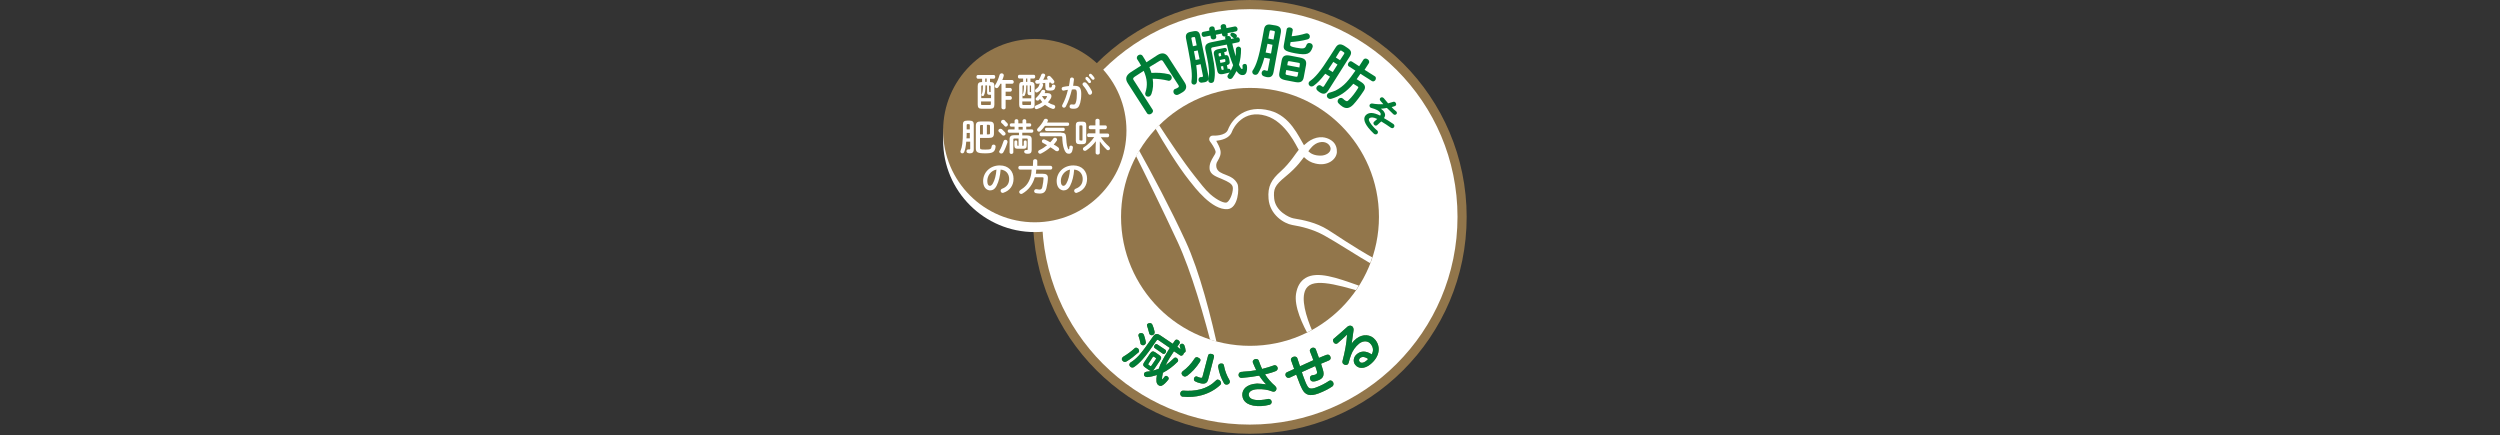 <?xml version="1.0" encoding="utf-8"?>
<!-- Generator: Adobe Illustrator 27.1.1, SVG Export Plug-In . SVG Version: 6.00 Build 0)  -->
<svg version="1.1" id="レイヤー_1" xmlns="http://www.w3.org/2000/svg" xmlns:xlink="http://www.w3.org/1999/xlink" x="0px"
	 y="0px" viewBox="0 0 1200 209" style="enable-background:new 0 0 1200 209;" xml:space="preserve">
<rect x="0" y="0" width="1200" height="209" fill="#333333" stroke="none"/>
<style type="text/css">
	.st0{fill:#FFFFFF;}
	.st1{fill:none;stroke:#92764B;stroke-width:4.392;stroke-miterlimit:10;}
	.st2{fill:#92764B;}
	.st3{clip-path:url(#SVGID_00000058558824841911225680000003474972771419476122_);fill:#FFFFFF;}
	.st4{clip-path:url(#SVGID_00000045581287012853087510000012147680422589455523_);fill:#FFFFFF;}
	.st5{clip-path:url(#SVGID_00000167360272392974696100000012165546832858417556_);fill:#FFFFFF;}
	.st6{fill:#007C36;}
</style>
<g>
	<path class="st0" d="M701.8,104.1c0,56.3-45.6,101.9-101.9,101.9S498,160.4,498,104.1S543.6,2.2,599.9,2.2S701.8,47.8,701.8,104.1"
		/>
	<path class="st1" d="M701.8,104.1c0,56.3-45.6,101.9-101.9,101.9S498,160.4,498,104.1S543.6,2.2,599.9,2.2S701.8,47.8,701.8,104.1z
		"/>
	<path class="st2" d="M661.9,104.1c0,34.2-27.7,61.9-61.9,61.9s-61.9-27.7-61.9-61.9s27.7-61.9,61.9-61.9
		C634.1,42.1,661.9,69.9,661.9,104.1"/>
</g>
<g>
	<g>
		<g>
			<defs>
				<path id="SVGID_1_" d="M538,104.1c0,34.2,27.7,61.9,61.9,61.9s61.9-27.7,61.9-61.9s-27.7-61.9-61.9-61.9
					C565.7,42.1,538,69.9,538,104.1"/>
			</defs>
			<clipPath id="SVGID_00000065060785943614628750000013595516283477093284_">
				<use xlink:href="#SVGID_1_"  style="overflow:visible;"/>
			</clipPath>
			<path style="clip-path:url(#SVGID_00000065060785943614628750000013595516283477093284_);fill:#FFFFFF;" d="M688.5,140.4
				c-0.9-0.4-21.4-8.7-30.2-13.7c-5.3-3-17.7-11-22.7-13.7c-5.4-3-11.1-4.3-15.3-5c-4-0.7-10.8-4.9-11.4-12.6
				c-0.5-6,1.4-9.2,5.9-13.2c4.6-4.1,7.7-9.4,8.6-10.3c-0.9-1.2-6-13.4-15.7-16.3c-10.9-3.3-15.7,5.7-16.4,7.7
				c-1.2,3.2-5.1,4-7.5,4.3c0.6,1.1,1.8,3.3,2,4.6c0.4,1.9-0.4,3.5-1.3,5c-0.8,1.2-0.8,2.1-0.6,3.2c1.1,4.1,7.6,2.7,10.1,7.9
				c0.9,2,0.4,11.7-4.8,12.1c-7.5,0.5-15.7-10.4-18.3-13.7c-11.2-14.1-25.4-41.6-25.6-41.9l0.8-1c0.2,0.3,16.3,26.8,27.4,40.8
				c2.6,3.2,4.8,6.3,7.4,8.6c3.5,3.1,7.1,4.6,8.1,3.9c1.9-1.3,3.1-5.8,2.7-7.4c-0.4-1.6-2.3-2.5-4.8-3.6c-3-1.3-6.1-2.2-6.3-5.1
				c-0.2-2.3,0.9-4.2,1.8-5.7c0.6-0.9,1.2-1.9,1.1-2.5c-0.4-1.8-2.1-4.1-2.7-4.9c-0.4-0.5-0.5-1.3-0.2-1.9s1-1,1.7-0.9
				c0.1,0,5.9,0.3,7.1-2.8c2.1-5.5,8.6-12.3,20.2-9.2c9.7,2.6,13.7,12.4,16.3,16.6c1.2-1,2.4-2.2,4.6-3.1c4.2-1.7,7.3-0.1,8.7,0.9
				c2.1,1.5,2.6,3.8,2.5,5.6c-0.3,3.6-4.6,6.8-10.3,5.4c-2.2-0.5-3.9-1.5-5.5-3.1c-0.7,0.8-3,4.6-8.8,9.3c-5.4,4.4-5.9,6.1-5.5,10.6
				c0.6,6.1,7.2,9.1,9.2,9.5c4.7,0.8,10.8,1.9,16.6,5.5c2.4,1.4,12.2,8.3,22.8,14.1c8.7,4.8,28.9,14.3,29.1,14.3L688.5,140.4z
				 M628,72.6c1.2,1.2,3,2.1,5.9,2.1c2.3,0,4.8-1.3,4.8-3.3c-0.1-1.9-2.2-3.8-5.3-3.1C630.5,68.9,628.6,71.8,628,72.6"/>
		</g>
	</g>
	<g>
		<g>
			<defs>
				<path id="SVGID_00000103238034679665967000000000823574960698760342_" d="M538,104.1c0,34.2,27.7,61.9,61.9,61.9
					s61.9-27.7,61.9-61.9s-27.7-61.9-61.9-61.9C565.7,42.1,538,69.9,538,104.1"/>
			</defs>
			<clipPath id="SVGID_00000021805878044087484450000007841129982435280009_">
				<use xlink:href="#SVGID_00000103238034679665967000000000823574960698760342_"  style="overflow:visible;"/>
			</clipPath>
			<path style="clip-path:url(#SVGID_00000021805878044087484450000007841129982435280009_);fill:#FFFFFF;" d="M638,175.9
				c-0.7-0.9-17.8-22.8-15.9-34.9c0.6-3.6,2.1-6.1,4.6-7.6c5.7-3.4,15.1,0,25,3.5c3.1,1.1,6.3,2.3,9.3,3.2
				c15.4,4.6,23.1,8.3,23.3,8.4l-0.8,1.5c-0.1,0-8.6-3.7-23.7-8.1c-14.4-4.2-27.7-8.7-32.1-4.3c-6.8,6.7,6.3,31.1,11,37.1L638,175.9
				z"/>
		</g>
	</g>
	<g>
		<g>
			<defs>
				<path id="SVGID_00000069389787567156397830000010225704748534963604_" d="M538,104.1c0,34.2,27.7,61.9,61.9,61.9
					s61.9-27.7,61.9-61.9s-27.7-61.9-61.9-61.9C565.7,42.1,538,69.9,538,104.1"/>
			</defs>
			<clipPath id="SVGID_00000138575715412600972670000011306778229229538725_">
				<use xlink:href="#SVGID_00000069389787567156397830000010225704748534963604_"  style="overflow:visible;"/>
			</clipPath>
			<path style="clip-path:url(#SVGID_00000138575715412600972670000011306778229229538725_);fill:#FFFFFF;" d="M590.4,203.9
				c-0.1-0.6-12-59.6-25.2-87.9c-14.8-31.8-31.1-63.2-31.3-63.5l1-0.9c0.2,0.3,19.4,32.2,34.2,64.2c13.3,28.7,22.4,87.4,22.5,88
				h-1.2V203.9z"/>
		</g>
	</g>
</g>
<g>
	<path class="st2" d="M546.6,169c0,0.1-0.1,0.1-0.2,0.2c-1.7,1.5-3.9,3.3-5.7,4.3c-0.5,0.3-1,0.3-1.5,0c-0.2-0.1-0.3-0.3-0.5-0.5
		c-0.3-0.4-0.3-0.9,0-1.3c0.1-0.2,0.3-0.3,0.5-0.5c1.7-1,3.8-2.5,5.4-4c0.4-0.4,0.9-0.4,1.4-0.1c0.1,0.1,0.2,0.2,0.4,0.3
		C546.8,168.1,546.9,168.6,546.6,169 M566.7,167.7c-0.1-0.5-0.3-1-0.4-1.5c-0.1-0.2,0-0.5,0.1-0.7c0.2-0.3,0.5-0.4,0.8-0.5
		s0.6,0.1,0.8,0.2c0.2,0.1,0.4,0.4,0.5,0.6c0.3,0.7,0.5,1.6,0.6,2.5c0,0.2,0,0.4-0.1,0.6c-0.2,0.2-0.4,0.4-0.7,0.5
		c-0.1,0.2-0.1,0.4-0.3,0.7c-0.4,0.6-1,0.8-1.5,0.5l-3-2c-1.5,2.2-2.9,4.4-4,6.7c1.3-0.9,2.7-2.1,3.9-3.3c0.4-0.4,0.9-0.5,1.4-0.2
		c0.1,0.1,0.2,0.2,0.3,0.3c0.5,0.5,0.5,1,0.2,1.5c0,0.1-0.1,0.1-0.2,0.2c-2,2-4.2,3.7-6.9,5.1c-0.3,1.3-0.5,2.5-0.4,3.3
		c0.4-0.3,0.9-1,1.2-1.4c0.4-0.5,0.9-0.5,1.4-0.1c0,0,0,0,0.1,0.1c0.5,0.4,0.6,0.9,0.3,1.4l0,0c-1.1,1.4-2.1,2.4-3.1,2.9
		c-0.5,0.2-1.1,0.2-1.6-0.2c-0.5-0.3-0.9-0.9-1-1.8c-0.1-0.8,0-1.9,0.2-3.1c-1.5,0.5-3.1,0.9-4.6,1c-0.4,0-0.8-0.1-1.1-0.3
		s-0.5-0.5-0.5-0.8s0-0.6,0.2-0.9c0.2-0.3,0.6-0.5,1.1-0.6c1.8-0.1,3.8-0.6,5.8-1.4c0.2-0.6,0.5-1.2,0.7-1.9
		c1.2-2.5,2.8-5.3,4.6-8.1l-5.4-3.7c-0.5-0.3-0.6-0.3-1,0.2c-2.8,4.1-4.9,7-6.7,9c-1.5,1.7-2.9,2.9-4.1,3.7c-0.5,0.3-1.1,0.3-1.5,0
		c-0.2-0.1-0.4-0.3-0.5-0.5c-0.3-0.4-0.3-0.9,0-1.3c0.1-0.2,0.3-0.4,0.5-0.5c1.2-0.7,2.5-1.8,3.9-3.3c1.7-1.9,3.9-4.9,6.7-9
		c1-1.5,2-1.6,3.4-0.7l6.1,4.1c0.4-0.5,0.7-1,1.1-1.6c0.4-0.5,1-0.5,1.6-0.1s0.9,1.1,0.6,1.5c-0.4,0.5-0.7,1.1-1.1,1.6L566.7,167.7z
		 M550,164.2c0.1,0.3,0,0.6-0.2,0.9c-0.2,0.3-0.5,0.5-0.8,0.6c-0.4,0.1-0.8,0-1.1-0.2s-0.5-0.4-0.5-0.8c-0.2-1.1-0.5-2.4-0.9-3.4
		c-0.1-0.3-0.1-0.6,0.1-0.9c0.2-0.3,0.5-0.5,0.9-0.5c0.4-0.1,0.8,0,1.1,0.2c0.2,0.2,0.4,0.4,0.5,0.7
		C549.4,161.7,549.8,163,550,164.2 M554,177.2c-0.7,1-1.4,1.2-2.4,0.5l-2-1.4c-1-0.7-1.1-1.4-0.4-2.4l2.9-4.3c0.7-1,1.4-1.2,2.4-0.5
		l2,1.4c1,0.7,1.1,1.4,0.4,2.4L554,177.2z M554.2,159.2c0.1,0.4,0,0.8-0.2,1.1s-0.5,0.5-0.9,0.6s-0.7,0-1-0.2s-0.4-0.4-0.5-0.8
		c-0.3-1.1-0.6-2.5-1-3.5c-0.1-0.3-0.1-0.6,0.1-0.8c0.2-0.2,0.4-0.4,0.9-0.5c0.4-0.1,0.8,0,1.1,0.2c0.2,0.2,0.4,0.4,0.5,0.7
		C553.6,156.9,554,158.2,554.2,159.2 M551.3,174.5c-0.2,0.3-0.2,0.5,0.1,0.7l0.6,0.4c0.3,0.2,0.5,0.2,0.7-0.1l2.1-3.1
		c0.2-0.3,0.1-0.5-0.2-0.7l-0.6-0.4c-0.3-0.2-0.4-0.2-0.7,0.1L551.3,174.5z M554.3,167.1c-0.5-0.3-0.4-0.9-0.1-1.4
		c0.4-0.5,0.8-0.8,1.3-0.4l3.9,2.6c0.4,0.3,0.4,0.9,0.1,1.4c-0.4,0.5-0.9,0.8-1.3,0.5L554.3,167.1z"/>
	<path class="st2" d="M586.1,184.2c-0.1,0.2-0.2,0.4-0.4,0.6c-2.1,2-5.2,3.9-8.9,4.9c-2.8,0.8-6.1,1-9,0.7c-0.1,0-0.2,0-0.3,0
		c-0.6-0.2-1-0.7-1-1.5c0-0.2,0-0.3,0.1-0.4c0.2-0.6,0.6-1,1.3-1c2.8,0.2,5.5,0.1,8.2-0.6c3.1-0.8,5.6-2.3,7.6-4.3
		c0.4-0.4,0.8-0.5,1.2-0.3c0.2,0.1,0.5,0.2,0.7,0.4C586,183.2,586.2,183.7,586.1,184.2 M576.2,173.1c0,0.1-0.1,0.3-0.2,0.5
		c-1.7,2.7-3.9,5.1-6.2,6.8c-0.5,0.3-0.9,0.4-1.4,0.3c-0.3-0.1-0.6-0.3-0.9-0.6c-0.3-0.4-0.4-0.8-0.3-1.2c0.1-0.3,0.3-0.5,0.5-0.7
		c2.1-1.5,4.1-3.6,5.7-6.1c0.3-0.5,0.8-0.8,1.4-0.6c0.2,0,0.4,0.1,0.5,0.3C576.1,172.1,576.3,172.5,576.2,173.1 M579.9,182.2
		c-0.5,1.8-1.7,2.3-3.9,1.7c-0.9-0.2-1.7-0.5-2.4-0.9c-0.4-0.2-0.6-0.7-0.5-1.3c0-0.1,0.1-0.2,0.1-0.3c0.3-0.6,0.8-0.8,1.3-0.7
		c0.1,0,0.1,0,0.2,0.1c0.5,0.2,0.9,0.4,1.4,0.5c0.7,0.2,1,0,1.1-0.5l2.7-10.2c0.2-0.7,0.8-0.9,1.7-0.7s1.3,0.7,1.1,1.5L579.9,182.2z
		 M584.8,175.4c0.1-0.5,0.5-0.8,1.1-0.9c0.3,0,0.5,0,0.7,0c0.5,0.1,0.8,0.4,0.9,1c0.4,2.4,1.4,4.9,2.6,6.9c0.2,0.4,0.3,0.7,0.2,1.1
		c-0.1,0.3-0.3,0.7-0.7,0.9s-0.8,0.3-1.2,0.2c-0.3-0.1-0.7-0.3-0.9-0.7c-1.3-2.1-2.4-5.2-2.8-7.9
		C584.7,175.8,584.8,175.5,584.8,175.4"/>
	<path class="st2" d="M607.8,184.5c-1.1-1-2.3-2.5-3.4-4.2c-2.8,0.5-5.8,0.9-8.5,1.1c-0.9,0-1.4-0.7-1.4-1.4s0.4-1.4,1.3-1.5
		c0.3,0,0.6,0,1-0.1c2-0.1,4.1-0.3,6.2-0.7c-0.6-1.2-1.1-2.4-1.6-3.6c-0.1-0.2-0.1-0.3-0.1-0.4c0-0.8,0.7-1.3,1.5-1.4
		c0.6,0,1.2,0.2,1.4,0.8c0.4,1.3,1,2.6,1.6,4c2-0.5,4-1.1,5.6-1.7c0.2-0.1,0.3-0.1,0.5-0.1c0.8,0,1.3,0.7,1.4,1.4
		c0,0.5-0.2,1.1-0.9,1.4c-1.4,0.6-3.2,1.1-5.2,1.6c1.3,2,2.9,3.9,4.9,5.6c0.4,0.4,0.6,0.8,0.6,1.2c0,0.8-0.5,1.5-1.3,1.5
		c-0.2,0-0.4,0-0.7-0.1c-2.2-0.9-4.7-1.2-7.1-1.1c-3.2,0.2-4.3,1.5-4.2,2.7c0.1,1.6,1.6,2.8,5.9,2.5c1.1-0.1,2.2-0.2,3.4-0.5
		c0.1,0,0.2,0,0.3,0c0.8,0,1.4,0.7,1.4,1.4c0,0.6-0.3,1.2-1.1,1.4c-1.2,0.3-2.5,0.5-3.8,0.6c-6,0.3-9-1.9-9.2-5.2
		c-0.1-2.8,2-5.3,7.1-5.6C604.9,184.2,606.5,184.3,607.8,184.5L607.8,184.5z"/>
	<path class="st2" d="M625.7,181c0.7,1.9,1.3,3.4,1.8,4.2c0.7,1.4,1.8,1.7,4.2,0.8s4.5-2,6.1-3.1c0.1-0.1,0.2-0.1,0.4-0.2
		c0.8-0.3,1.5,0.3,1.8,1c0.2,0.6,0.1,1.4-0.5,1.8c-1.8,1.2-3.9,2.3-6.5,3.3c-4.2,1.6-6.5,0.9-8-2.1c-0.6-1.1-1.2-2.6-1.9-4.5
		c-0.3-0.8-0.6-1.6-0.9-2.4c-1.1,0.5-2.2,1-3.2,1.5c0,0,0,0-0.1,0c-0.8,0.3-1.5-0.2-1.8-0.9c-0.2-0.6-0.1-1.4,0.6-1.7
		c1.1-0.5,2.3-1.1,3.5-1.6c-0.5-1.4-1-2.8-1.5-4.2c-0.5-1.5,2.4-2.5,3-1c0.4,1.3,0.9,2.6,1.3,3.9c2.1-1,4.3-1.9,6.4-2.9
		c-0.2-0.5-0.4-1-0.5-1.4c-0.4-1-0.7-1.9-1.1-2.8c-0.3-0.8,0.3-1.4,0.9-1.7c0.7-0.3,1.6-0.1,1.9,0.7c0.5,1.3,1,2.7,1.5,4.1
		c1.3-0.5,2.5-1.1,3.7-1.5h0.1c0.8-0.3,1.4,0.2,1.7,0.9s0.1,1.5-0.7,1.8c-1.2,0.5-2.5,1-3.8,1.6c0.3,1,0.6,1.9,0.9,2.9
		c0.9,2.9-0.1,4.3-2.4,5.1c-0.7,0.3-1.4,0.5-2.2,0.5c-0.8,0.1-1.3-0.4-1.5-1c-0.3-0.7-0.1-1.6,0.7-1.9c0.1,0,0.2-0.1,0.4-0.1
		c0.6,0,1-0.2,1.4-0.3c0.7-0.3,1-0.7,0.7-1.7c-0.2-0.8-0.5-1.6-0.8-2.4c-2.2,1-4.3,1.9-6.4,2.9C625.1,179.4,625.4,180.2,625.7,181"
		/>
	<path class="st2" d="M648.8,165c0.6-1,1.4-1.8,2.3-2.5c3-2.3,6.9-2.1,9.1,0.7c2.7,3.4,2,8.2-2.6,11.8c-2.7,2.1-5.5,2.1-7.1,0.1
		c-1.1-1.4-1-3.7,0.9-5.2s4.3-1.6,7,0.2c0.9-1.5,0.9-3.3-0.4-4.9c-1.3-1.7-3.6-1.8-5.6-0.3c-1.8,1.5-3.1,3.3-3.9,5.5
		c-0.5,1.3-0.9,2.7-1.1,3.6c-0.1,0.4-0.3,0.7-0.5,0.9c-0.6,0.5-1.7,0.3-2.2-0.3c-0.3-0.3-0.4-0.8-0.3-1.3c1.1-4.1,2-8.7,2.2-12.7
		c-1.5,1.4-2.8,2.7-4.5,4.1c-0.7,0.6-1.5,0.3-1.9-0.3s-0.6-1.4,0.1-1.9c2.1-1.8,4.3-3.7,6.5-5.7l0.1-0.1c0.8-0.6,1.9-0.5,2.4,0.2
		c0.3,0.4,0.5,1,0.4,1.7L648.8,165L648.8,165z M652.9,171.8c-0.7,0.6-0.7,1.3-0.3,1.8c0.6,0.8,1.9,0.7,3.2-0.4
		c0.4-0.3,0.7-0.6,0.9-0.9C655.2,171.2,653.8,171.1,652.9,171.8"/>
	<path class="st6" d="M546.6,169c0,0.1-0.1,0.1-0.2,0.2c-1.7,1.5-3.9,3.3-5.7,4.3c-0.5,0.3-1,0.3-1.5,0c-0.2-0.1-0.3-0.3-0.5-0.5
		c-0.3-0.4-0.3-0.9,0-1.3c0.1-0.2,0.3-0.3,0.5-0.5c1.7-1,3.8-2.5,5.4-4c0.4-0.4,0.9-0.4,1.4-0.1c0.1,0.1,0.2,0.2,0.4,0.3
		C546.8,168.1,546.9,168.6,546.6,169 M566.7,167.7c-0.1-0.5-0.3-1-0.4-1.5c-0.1-0.2,0-0.5,0.1-0.7c0.2-0.3,0.5-0.4,0.8-0.5
		s0.6,0.1,0.8,0.2c0.2,0.1,0.4,0.4,0.5,0.6c0.3,0.7,0.5,1.6,0.6,2.5c0,0.2,0,0.4-0.1,0.6c-0.2,0.2-0.4,0.4-0.7,0.5
		c-0.1,0.2-0.1,0.4-0.3,0.7c-0.4,0.6-1,0.8-1.5,0.5l-3-2c-1.5,2.2-2.9,4.4-4,6.7c1.3-0.9,2.7-2.1,3.9-3.3c0.4-0.4,0.9-0.5,1.4-0.2
		c0.1,0.1,0.2,0.2,0.3,0.3c0.5,0.5,0.5,1,0.2,1.5c0,0.1-0.1,0.1-0.2,0.2c-2,2-4.2,3.7-6.9,5.1c-0.3,1.3-0.5,2.5-0.4,3.3
		c0.4-0.3,0.9-1,1.2-1.4c0.4-0.5,0.9-0.5,1.4-0.1c0,0,0,0,0.1,0.1c0.5,0.4,0.6,0.9,0.3,1.4l0,0c-1.1,1.4-2.1,2.4-3.1,2.9
		c-0.5,0.2-1.1,0.2-1.6-0.2c-0.5-0.3-0.9-0.9-1-1.8c-0.1-0.8,0-1.9,0.2-3.1c-1.5,0.5-3.1,0.9-4.6,1c-0.4,0-0.8-0.1-1.1-0.3
		s-0.5-0.5-0.5-0.8s0-0.6,0.2-0.9c0.2-0.3,0.6-0.5,1.1-0.6c1.8-0.1,3.8-0.6,5.8-1.4c0.2-0.6,0.5-1.2,0.7-1.9
		c1.2-2.5,2.8-5.3,4.6-8.1l-5.4-3.7c-0.5-0.3-0.6-0.3-1,0.2c-2.8,4.1-4.9,7-6.7,9c-1.5,1.7-2.9,2.9-4.1,3.7c-0.5,0.3-1.1,0.3-1.5,0
		c-0.2-0.1-0.4-0.3-0.5-0.5c-0.3-0.4-0.3-0.9,0-1.3c0.1-0.2,0.3-0.4,0.5-0.5c1.2-0.7,2.5-1.8,3.9-3.3c1.7-1.9,3.9-4.9,6.7-9
		c1-1.5,2-1.6,3.4-0.7l6.1,4.1c0.4-0.5,0.7-1,1.1-1.6c0.4-0.5,1-0.5,1.6-0.1s0.9,1.1,0.6,1.5c-0.4,0.5-0.7,1.1-1.1,1.6L566.7,167.7z
		 M550,164.2c0.1,0.3,0,0.6-0.2,0.9c-0.2,0.3-0.5,0.5-0.8,0.6c-0.4,0.1-0.8,0-1.1-0.2s-0.5-0.4-0.5-0.8c-0.2-1.1-0.5-2.4-0.9-3.4
		c-0.1-0.3-0.1-0.6,0.1-0.9c0.2-0.3,0.5-0.5,0.9-0.5c0.4-0.1,0.8,0,1.1,0.2c0.2,0.2,0.4,0.4,0.5,0.7
		C549.4,161.7,549.8,163,550,164.2 M554,177.2c-0.7,1-1.4,1.2-2.4,0.5l-2-1.4c-1-0.7-1.1-1.4-0.4-2.4l2.9-4.3c0.7-1,1.4-1.2,2.4-0.5
		l2,1.4c1,0.7,1.1,1.4,0.4,2.4L554,177.2z M554.2,159.2c0.1,0.4,0,0.8-0.2,1.1s-0.5,0.5-0.9,0.6s-0.7,0-1-0.2s-0.4-0.4-0.5-0.8
		c-0.3-1.1-0.6-2.5-1-3.5c-0.1-0.3-0.1-0.6,0.1-0.8c0.2-0.2,0.4-0.4,0.9-0.5c0.4-0.1,0.8,0,1.1,0.2c0.2,0.2,0.4,0.4,0.5,0.7
		C553.6,156.9,554,158.2,554.2,159.2 M551.3,174.5c-0.2,0.3-0.2,0.5,0.1,0.7l0.6,0.4c0.3,0.2,0.5,0.2,0.7-0.1l2.1-3.1
		c0.2-0.3,0.1-0.5-0.2-0.7l-0.6-0.4c-0.3-0.2-0.4-0.2-0.7,0.1L551.3,174.5z M554.3,167.1c-0.5-0.3-0.4-0.9-0.1-1.4
		c0.4-0.5,0.8-0.8,1.3-0.4l3.9,2.6c0.4,0.3,0.4,0.9,0.1,1.4c-0.4,0.5-0.9,0.8-1.3,0.5L554.3,167.1z"/>
	<path class="st6" d="M586.1,184.2c-0.1,0.2-0.2,0.4-0.4,0.6c-2.1,2-5.2,3.9-8.9,4.9c-2.8,0.8-6.1,1-9,0.7c-0.1,0-0.2,0-0.3,0
		c-0.6-0.2-1-0.7-1-1.5c0-0.2,0-0.3,0.1-0.4c0.2-0.6,0.6-1,1.3-1c2.8,0.2,5.5,0.1,8.2-0.6c3.1-0.8,5.6-2.3,7.6-4.3
		c0.4-0.4,0.8-0.5,1.2-0.3c0.2,0.1,0.5,0.2,0.7,0.4C586,183.2,586.2,183.7,586.1,184.2 M576.2,173.1c0,0.1-0.1,0.3-0.2,0.5
		c-1.7,2.7-3.9,5.1-6.2,6.8c-0.5,0.3-0.9,0.4-1.4,0.3c-0.3-0.1-0.6-0.3-0.9-0.6c-0.3-0.4-0.4-0.8-0.3-1.2c0.1-0.3,0.3-0.5,0.5-0.7
		c2.1-1.5,4.1-3.6,5.7-6.1c0.3-0.5,0.8-0.8,1.4-0.6c0.2,0,0.4,0.1,0.5,0.3C576.1,172.1,576.3,172.5,576.2,173.1 M579.9,182.2
		c-0.5,1.8-1.7,2.3-3.9,1.7c-0.9-0.2-1.7-0.5-2.4-0.9c-0.4-0.2-0.6-0.7-0.5-1.3c0-0.1,0.1-0.2,0.1-0.3c0.3-0.6,0.8-0.8,1.3-0.7
		c0.1,0,0.1,0,0.2,0.1c0.5,0.2,0.9,0.4,1.4,0.5c0.7,0.2,1,0,1.1-0.5l2.7-10.2c0.2-0.7,0.8-0.9,1.7-0.7s1.3,0.7,1.1,1.5L579.9,182.2z
		 M584.8,175.4c0.1-0.5,0.5-0.8,1.1-0.9c0.3,0,0.5,0,0.7,0c0.5,0.1,0.8,0.4,0.9,1c0.4,2.4,1.4,4.9,2.6,6.9c0.2,0.4,0.3,0.7,0.2,1.1
		c-0.1,0.3-0.3,0.7-0.7,0.9s-0.8,0.3-1.2,0.2c-0.3-0.1-0.7-0.3-0.9-0.7c-1.3-2.1-2.4-5.2-2.8-7.9
		C584.7,175.8,584.8,175.5,584.8,175.4"/>
	<path class="st6" d="M607.8,184.5c-1.1-1-2.3-2.5-3.4-4.2c-2.8,0.5-5.8,0.9-8.5,1.1c-0.9,0-1.4-0.7-1.4-1.4s0.4-1.4,1.3-1.5
		c0.3,0,0.6,0,1-0.1c2-0.1,4.1-0.3,6.2-0.7c-0.6-1.2-1.1-2.4-1.6-3.6c-0.1-0.2-0.1-0.3-0.1-0.4c0-0.8,0.7-1.3,1.5-1.4
		c0.6,0,1.2,0.2,1.4,0.8c0.4,1.3,1,2.6,1.6,4c2-0.5,4-1.1,5.6-1.7c0.2-0.1,0.3-0.1,0.5-0.1c0.8,0,1.3,0.7,1.4,1.4
		c0,0.5-0.2,1.1-0.9,1.4c-1.4,0.6-3.2,1.1-5.2,1.6c1.3,2,2.9,3.9,4.9,5.6c0.4,0.4,0.6,0.8,0.6,1.2c0,0.8-0.5,1.5-1.3,1.5
		c-0.2,0-0.4,0-0.7-0.1c-2.2-0.9-4.7-1.2-7.1-1.1c-3.2,0.2-4.3,1.5-4.2,2.7c0.1,1.6,1.6,2.8,5.9,2.5c1.1-0.1,2.2-0.2,3.4-0.5
		c0.1,0,0.2,0,0.3,0c0.8,0,1.4,0.7,1.4,1.4c0,0.6-0.3,1.2-1.1,1.4c-1.2,0.3-2.5,0.5-3.8,0.6c-6,0.3-9-1.9-9.2-5.2
		c-0.1-2.8,2-5.3,7.1-5.6C604.9,184.2,606.5,184.3,607.8,184.5L607.8,184.5z"/>
	<path class="st6" d="M625.7,181c0.7,1.9,1.3,3.4,1.8,4.2c0.7,1.4,1.8,1.7,4.2,0.8s4.5-2,6.1-3.1c0.1-0.1,0.2-0.1,0.4-0.2
		c0.8-0.3,1.5,0.3,1.8,1c0.2,0.6,0.1,1.4-0.5,1.8c-1.8,1.2-3.9,2.3-6.5,3.3c-4.2,1.6-6.5,0.9-8-2.1c-0.6-1.1-1.2-2.6-1.9-4.5
		c-0.3-0.8-0.6-1.6-0.9-2.4c-1.1,0.5-2.2,1-3.2,1.5c0,0,0,0-0.1,0c-0.8,0.3-1.5-0.2-1.8-0.9c-0.2-0.6-0.1-1.4,0.6-1.7
		c1.1-0.5,2.3-1.1,3.5-1.6c-0.5-1.4-1-2.8-1.5-4.2c-0.5-1.5,2.4-2.5,3-1c0.4,1.3,0.9,2.6,1.3,3.9c2.1-1,4.3-1.9,6.4-2.9
		c-0.2-0.5-0.4-1-0.5-1.4c-0.4-1-0.7-1.9-1.1-2.8c-0.3-0.8,0.3-1.4,0.9-1.7c0.7-0.3,1.6-0.1,1.9,0.7c0.5,1.3,1,2.7,1.5,4.1
		c1.3-0.5,2.5-1.1,3.7-1.5h0.1c0.8-0.3,1.4,0.2,1.7,0.9s0.1,1.5-0.7,1.8c-1.2,0.5-2.5,1-3.8,1.6c0.3,1,0.6,1.9,0.9,2.9
		c0.9,2.9-0.1,4.3-2.4,5.1c-0.7,0.3-1.4,0.5-2.2,0.5c-0.8,0.1-1.3-0.4-1.5-1c-0.3-0.7-0.1-1.6,0.7-1.9c0.1,0,0.2-0.1,0.4-0.1
		c0.6,0,1-0.2,1.4-0.3c0.7-0.3,1-0.7,0.7-1.7c-0.2-0.8-0.5-1.6-0.8-2.4c-2.2,1-4.3,1.9-6.4,2.9C625.1,179.4,625.4,180.2,625.7,181"
		/>
	<path class="st6" d="M648.8,165c0.6-1,1.4-1.8,2.3-2.5c3-2.3,6.9-2.1,9.1,0.7c2.7,3.4,2,8.2-2.6,11.8c-2.7,2.1-5.5,2.1-7.1,0.1
		c-1.1-1.4-1-3.7,0.9-5.2s4.3-1.6,7,0.2c0.9-1.5,0.9-3.3-0.4-4.9c-1.3-1.7-3.6-1.8-5.6-0.3c-1.8,1.5-3.1,3.3-3.9,5.5
		c-0.5,1.3-0.9,2.7-1.1,3.6c-0.1,0.4-0.3,0.7-0.5,0.9c-0.6,0.5-1.7,0.3-2.2-0.3c-0.3-0.3-0.4-0.8-0.3-1.3c1.1-4.1,2-8.7,2.2-12.7
		c-1.5,1.4-2.8,2.7-4.5,4.1c-0.7,0.6-1.5,0.3-1.9-0.3s-0.6-1.4,0.1-1.9c2.1-1.8,4.3-3.7,6.5-5.7l0.1-0.1c0.8-0.6,1.9-0.5,2.4,0.2
		c0.3,0.4,0.5,1,0.4,1.7L648.8,165L648.8,165z M652.9,171.8c-0.7,0.6-0.7,1.3-0.3,1.8c0.6,0.8,1.9,0.7,3.2-0.4
		c0.4-0.3,0.7-0.6,0.9-0.9C655.2,171.2,653.8,171.1,652.9,171.8"/>
	<path class="st6" d="M551.7,32.2c0.4,0.9,0.7,1.8,1,2.8c2.8-0.2,5.7,0,8.2,0.6c0.6,0.1,1,0.4,1.3,0.8c0.5,0.8,0.2,1.8-0.5,2.2
		c-0.3,0.2-0.7,0.3-1.1,0.1c-2.5-0.6-4.9-0.9-7.3-0.9c0.4,2.6,0.2,5-0.6,7.3c-0.2,0.5-0.5,0.9-0.8,1.1c-0.7,0.4-1.6,0.2-2-0.4
		c-0.2-0.4-0.3-0.9-0.1-1.4c1.1-3.3,0.9-6.5-0.8-10.4l-4.3,2.8c-0.9,0.6-1,1.1-0.5,1.7l9.1,14.2c0.4,0.7,0,1.4-0.7,1.9
		c-0.6,0.4-1.5,0.5-2-0.2l-9.3-14.5c-1.2-1.9-1-3.6,1.4-5.2l5-3.2c-0.5-1-1.1-1.9-1.8-3c-0.5-0.8-0.1-1.6,0.5-2
		c0.7-0.4,1.5-0.5,2.1,0.4c0.7,1,1.2,2,1.8,3l5.2-3.4c2.3-1.5,4.1-1,5.3,0.9l7.8,12.1c1.4,2.1,0.8,3.7-1,4.8
		c-0.9,0.6-1.6,0.9-2.2,1.2c-0.8,0.3-1.5-0.1-1.9-0.6c-0.4-0.7-0.4-1.6,0.3-2.1c0.1-0.1,0.2-0.1,0.3-0.1c0.5-0.2,1-0.4,1.4-0.7
		s0.5-0.6,0.1-1.2l-7.3-11.3c-0.4-0.7-0.9-0.8-1.8-0.2L551.7,32.2z"/>
	<path class="st6" d="M574.2,31.3c0.5,3.8,0.5,6.1,0.3,8c-0.1,0.7-0.6,1.2-1.1,1.3c-0.6,0.1-1.4-0.2-1.5-1c0-0.2,0-0.4,0-0.6
		c0.4-2.8,0.2-6.3-1.6-15.4l-1-5.1c-0.3-1.7,0.1-2.8,2.1-3.2l1.5-0.3c2-0.4,2.8,0.4,3.2,2.1l3.9,19.1c0.4,2.1-0.3,3-1.9,3.3
		c-0.4,0.1-0.9,0.1-1.4,0.2c-0.8,0-1.2-0.5-1.4-1.1c-0.1-0.7,0.2-1.5,0.9-1.6h0.2c0.3,0,0.5,0,0.7-0.1c0.3-0.1,0.4-0.2,0.3-0.6
		l-1.1-5.5L574.2,31.3z M573.7,18.3c-0.1-0.5-0.3-0.6-0.7-0.5l-0.7,0.1c-0.4,0.1-0.5,0.3-0.4,0.8l0.7,3.5l1.8-0.4L573.7,18.3z
		 M574.9,24.2l-1.8,0.4c0.3,1.4,0.5,2.8,0.8,4.2l1.9-0.4L574.9,24.2z M587.3,35.5c-1.9,0.4-2.7-0.1-3-1.5l-1.6-7.8
		c-0.3-1.4,0.2-2.2,2.1-2.6l3-0.6c0.6-0.1,1,0.3,1.1,0.8s-0.1,1-0.7,1.1l-0.6,0.1l0.3,1.5c1.3-0.2,1.7,0.2,2,1.3l0.3,1.5
		c0.2,1.1,0,1.6-1.3,2l0.4,1.8l0.3-0.1c0.6-0.1,1,0.3,1.1,0.8V34c0.5-0.9,0.9-1.8,1.2-2.7c-0.1-0.2-0.1-0.3-0.2-0.5
		c-0.9-2.2-1.9-5.2-2.8-9.4l-6.7,1.3c-0.7,0.1-0.9,0.4-0.8,1l0.6,2.9c1.2,5.8,1.4,8.9,0.8,12c-0.1,0.7-0.6,1.1-1.2,1.2
		c-0.7,0.1-1.4-0.2-1.6-0.9c0-0.2,0-0.4,0-0.7c0.6-2.9,0.4-5.8-0.7-11l-0.7-3.3c-0.4-2,0.3-3.1,2.7-3.6l6.9-1.4l-0.1-0.6
		c-0.1-0.4,0-0.7,0.2-0.9c-0.1,0-0.2,0.1-0.2,0.1c-0.6,0.1-1.4-0.1-1.5-0.8l-0.1-0.6l-2.9,0.6l0.2,0.9c0.1,0.7-0.4,1.2-1.1,1.3
		c-0.6,0.1-1.4-0.1-1.5-0.8l-0.2-1l-3,0.6c-0.6,0.1-1.1-0.4-1.2-1c-0.1-0.6,0.1-1.3,0.7-1.4l3-0.6l-0.1-0.7
		c-0.1-0.7,0.5-1.2,1.1-1.3c0.7-0.1,1.4,0.1,1.5,0.8l0.2,1.1l2.9-0.6l-0.2-1.1c-0.1-0.7,0.5-1.2,1.1-1.3c0.7-0.1,1.4,0.1,1.5,0.8
		l0.2,1.1l4-0.8c0.7-0.1,1.1,0.4,1.3,1c0.1,0.6-0.1,1.3-0.8,1.4l-4,0.8l0.1,0.6c0.1,0.3,0,0.6-0.2,0.8h0.2c0.6-0.1,1.3,0.1,1.5,0.8
		l0.1,0.6l1.5-0.3c-0.1,0-0.2-0.1-0.4-0.2c-0.3-0.2-0.6-0.5-0.9-0.7c-0.3-0.2-0.4-0.4-0.5-0.7c-0.1-0.5,0.2-1,0.8-1.1
		c0.3,0,0.6,0,0.8,0.1c0.4,0.2,0.7,0.4,1,0.6s0.4,0.5,0.5,0.7c0.1,0.4-0.1,0.7-0.4,0.9l0.6-0.1c0.6-0.1,1.1,0.4,1.2,1
		c0.1,0.6-0.1,1.3-0.7,1.4l-2.9,0.6c0.2,0.9,0.4,1.9,0.7,2.9c0.3,1.1,0.6,2.2,0.9,3.2c0.1-1,0.2-2.2,0.1-3.3c0-0.7,0.5-1.1,1-1.3
		c0.6-0.1,1.3,0.2,1.5,0.9c0,0.1,0,0.2,0,0.3c0,2.6-0.3,5.1-1,7.5c0.9,1.8,1.2,2.1,1.5,2c0.3,0,0.3-0.3,0.2-1.4
		c-0.1-0.6,0.4-0.9,0.9-1s1.1,0.1,1.2,0.8c0.2,0.9,0.1,2.6-0.3,3.4c-0.3,0.6-0.7,1-1.3,1.1c-1.1,0.2-2.2-0.2-3.4-1.9
		c-0.5,1.1-1.2,2.2-1.9,3.2c-0.3,0.3-0.6,0.6-0.9,0.6c-0.7,0.1-1.3-0.3-1.5-1c-0.1-0.3,0-0.7,0.3-1.1c0.2-0.3,0.4-0.6,0.7-1
		L587.3,35.5z M585.4,25.5c-0.4,0.1-0.5,0.2-0.5,0.6l0.2,1l1.1-0.2l-0.3-1.5L585.4,25.5z M587.7,29.8c0.4-0.1,0.5-0.2,0.5-0.5
		l-0.1-0.7c-0.1-0.3-0.2-0.3-0.6-0.2l-2,0.4l0.3,1.4L587.7,29.8z M587.1,31.7l-1.1,0.2l0.3,1.3c0.1,0.3,0.2,0.4,0.6,0.3l0.5-0.1
		L587.1,31.7z"/>
	<path class="st6" d="M606.9,27.7c-1,3.6-1.9,5.7-3,7.5c-0.4,0.6-1,0.8-1.6,0.7c-0.7-0.1-1.3-0.7-1.2-1.6c0-0.2,0.1-0.4,0.3-0.6
		c1.6-2.5,2.8-5.9,4.4-14.6l0.9-4.9c0.3-1.9,1.3-2.8,3.6-2.3l1.9,0.3c2.3,0.4,2.9,1.5,2.6,3.5l-3.5,18.9c-0.4,2.2-1.6,2.7-3.3,2.4
		c-0.4-0.1-0.9-0.2-1.4-0.4c-0.8-0.3-1.1-1-1-1.7s0.7-1.4,1.6-1.2c0.1,0,0.1,0.1,0.2,0.1c0.2,0.1,0.5,0.1,0.7,0.2
		c0.3,0,0.5-0.1,0.5-0.5l1-5.3L606.9,27.7z M610.8,21.5l-2.4-0.5c-0.3,1.4-0.6,2.8-0.9,4.2l2.6,0.5L610.8,21.5z M611.9,15.6
		c0.1-0.5,0-0.7-0.6-0.8l-1.1-0.2c-0.5-0.1-0.7,0-0.8,0.6l-0.6,3.3l2.5,0.5L611.9,15.6z M617.1,38.5c-2.6-0.5-3.4-1.5-3-3.6l1.1-5.9
		c0.4-2,1.4-2.8,4-2.3l4.7,0.9c2.6,0.5,3.3,1.5,3,3.6l-1.1,5.9c-0.4,2.2-1.7,2.7-4,2.3L617.1,38.5z M620,17.4
		c2.3-0.2,4.7-0.7,6.6-1.3c0.3-0.1,0.6-0.1,0.9-0.1c0.8,0.2,1.4,1,1.2,1.8c-0.1,0.5-0.4,0.9-1.1,1.1c-2.5,0.7-5.4,1.1-8.1,1.3
		l-0.2,0.9c-0.2,1,0.2,1.3,2.9,1.8c3.7,0.7,4.3,0.4,4.9-1.3c0.3-0.8,1-1.1,1.7-0.9c0.8,0.1,1.4,0.8,1.3,1.6v0.2
		c-1.1,3.5-2.7,4.1-8.3,3.1c-5.4-1-6-1.8-5.5-4.3l1.3-7.2c0.1-0.8,1-1.1,1.7-0.9c0.7,0.1,1.4,0.7,1.2,1.4L620,17.4z M621.9,36.8
		c0.7,0.1,0.9,0,1-0.6l0.3-1.5l-5.8-1.1l-0.3,1.5c-0.1,0.7,0.2,0.8,0.8,0.9L621.9,36.8z M623.9,31c0.1-0.6,0-0.8-0.8-0.9l-4-0.7
		c-0.7-0.1-0.9,0-1,0.6l-0.2,1.3l5.8,1.1L623.9,31z"/>
	<path class="st6" d="M636.1,35.4c-2.3,3-3.9,4.6-5.6,5.8c-0.6,0.4-1.3,0.4-1.7,0.1c-0.6-0.4-0.9-1.2-0.5-1.9
		c0.1-0.2,0.3-0.3,0.5-0.5c2.4-1.7,4.8-4.3,9.6-11.9l2.7-4.2c1-1.6,2.2-2,4.2-0.8l1.5,1c2,1.3,2.1,2.5,1.1,4.1l-10.3,16.3
		c-1.2,1.9-2.5,1.9-4,1c-0.4-0.2-0.8-0.6-1.2-0.9c-0.7-0.6-0.7-1.4-0.3-1.9c0.4-0.6,1.2-1,1.9-0.5c0,0,0.1,0.1,0.2,0.1
		c0.2,0.2,0.4,0.3,0.6,0.4c0.2,0.2,0.4,0.1,0.7-0.2l2.9-4.6L636.1,35.4z M647.5,31.9c-0.7-0.4-0.6-1.2-0.2-1.8c0.4-0.6,1-1,1.7-0.5
		l3.4,2.2l2-3.1c0.5-0.8,1.4-0.7,2-0.3c0.7,0.4,1.1,1.2,0.6,2l-2,3.1l4.9,3.1c0.7,0.4,0.6,1.2,0.3,1.8c-0.4,0.6-1.1,0.9-1.7,0.5
		l-5.5-3.5c-0.6,0.9-1.2,1.8-1.8,2.6l2.2,1.4c1.9,1.2,2.3,2.6,1.2,4.2c-1.7,2.6-3.5,5-5.1,6.7c-1.9,1.9-3.5,1.9-5.1,0.9
		c-0.7-0.5-1.4-1-1.9-1.6c-0.6-0.6-0.5-1.3-0.2-1.8c0.4-0.7,1.3-1.1,2.1-0.6c0.1,0.1,0.2,0.2,0.3,0.2c0.4,0.4,0.7,0.7,1.1,0.9
		c0.6,0.4,1,0.4,1.6-0.3c1.5-1.4,3.1-3.5,4.4-5.6c0.3-0.5,0.3-0.7-0.3-1l-1.9-1.2c-3.4,4-6.7,6.1-10.5,7.2c-0.6,0.2-1.1,0.1-1.5-0.2
		c-0.7-0.4-0.9-1.3-0.5-2c0.2-0.3,0.6-0.6,1-0.7c1-0.3,2-0.6,2.9-1c2-1,3.7-2.3,5.2-3.9c1.7-1.8,3-3.7,4.4-5.7L647.5,31.9z M642,31
		l-2-1.3c-0.8,1.2-1.6,2.4-2.4,3.6l2.1,1.3L642,31z M645.1,26c0.3-0.5,0.3-0.7-0.2-1l-0.9-0.6c-0.4-0.3-0.6-0.2-1,0.3l-1.8,2.9
		l2,1.3L645.1,26z"/>
	<path class="st6" d="M662.8,52.2c0.5,0.3,0.9,0.7,1.3,1.1c0.8,1.1,1.1,2.1,0.2,3.4c1.5,0.8,3,1.8,4.5,2.8c0.1,0.1,0.2,0.2,0.3,0.3
		c0.4,0.5,0.2,1.2-0.2,1.5c-0.3,0.3-0.8,0.3-1.3,0c-1.5-1.1-3.1-2.1-4.6-3c-0.5,0.5-1.2,1.1-2,1.8c-0.5,0.4-1.2,0.2-1.5-0.3
		c-0.3-0.4-0.4-1,0.1-1.4c0.6-0.5,1.1-0.9,1.5-1.3c-2.1-1-3.1-0.8-3.7-0.4c-0.6,0.5-0.5,1.3,0.9,3.1c0.8,1,1.7,2,2.7,2.8
		c0.1,0.1,0.1,0.1,0.2,0.2c0.4,0.5,0.2,1.2-0.2,1.5c-0.4,0.3-1,0.3-1.5-0.1c-1-0.9-2-2-2.8-3c-2.3-3-2.3-5-0.8-6.2
		c1.3-1,3.1-1.2,6.6,0.5c0.4-0.7,0.3-1.1-0.2-1.7c-0.5-0.6-1.8-1.4-4.1-2c-0.3-0.1-0.5-0.2-0.6-0.4c-0.4-0.5-0.3-1.2,0.2-1.5
		c0.2-0.2,0.6-0.3,1-0.2c1.6,0.3,3.4,0.4,5.2,0.3c-0.5-0.6-1-1.1-1.4-1.6c-0.5-0.6-0.3-1.2,0.1-1.5c0.4-0.3,1-0.3,1.5,0.2
		c0.6,0.7,1.3,1.6,2.1,2.5c0.8-0.2,1.6-0.5,2.4-0.7c0.5-0.2,0.9,0,1.2,0.4s0.4,1.1,0,1.4c-0.1,0.1-0.2,0.1-0.3,0.2
		c-0.6,0.2-1.1,0.4-1.6,0.5c0.7,0.8,1.4,1.5,2.1,2c0.1,0,0.1,0.1,0.2,0.2c0.4,0.5,0.2,1.1-0.2,1.3c-0.3,0.3-0.9,0.3-1.3-0.1
		c-0.9-0.9-2-1.9-3.1-3C664.5,52.1,663.6,52.1,662.8,52.2L662.8,52.2z"/>
	<path class="st0" d="M540.7,67.4c0,24.3-19.7,44-44,44s-44-19.7-44-44s19.7-44,44-44C521.1,23.5,540.7,43.2,540.7,67.4"/>
	<path class="st2" d="M540.7,62.7c0,24.3-19.7,44-44,44s-44-19.7-44-44s19.7-44,44-44C521.1,18.8,540.7,38.4,540.7,62.7"/>
	<path class="st0" d="M471.2,52.2c-1.4,0-1.9-0.6-1.9-2v-8.9c0-1.3,0.5-1.9,1.8-1.9h0.3v-1.6h-2c-0.5,0-0.7-0.5-0.7-0.9
		c0-0.5,0.2-0.9,0.7-0.9h7.6c0.5,0,0.7,0.4,0.7,0.9c0,0.4-0.2,0.9-0.7,0.9h-1.8v1.6h0.3c1.4,0,1.8,0.6,1.8,1.9v8.9
		c0,1.4-0.5,2-1.9,2C475.4,52.2,471.2,52.2,471.2,52.2z M473,41c0,2.6-0.2,3.7-0.7,4.7c-0.1,0.3-0.4,0.4-0.6,0.4
		c-0.3,0-0.6-0.2-0.6-0.5c0-0.1,0-0.2,0.1-0.3c0.4-0.9,0.6-1.8,0.6-4.3h-0.4c-0.3,0-0.4,0.1-0.4,0.4v5.7h4.7v-1.6
		c-0.2,0-0.4,0-0.7,0c-0.9,0-1.2-0.3-1.2-1.1V41H473z M475.1,50.4c0.4,0,0.5-0.1,0.5-0.5v-1.2h-4.7v1.2c0,0.4,0.1,0.5,0.5,0.5H475.1
		z M473.6,37.7h-0.7v1.6h0.7V37.7z M474.8,43.9c0,0.2,0.1,0.3,0.2,0.3c0.2,0,0.3,0,0.5,0v-2.7c0-0.3-0.1-0.4-0.4-0.4h-0.4
		L474.8,43.9L474.8,43.9z M480.2,40.2c-0.3,0.6-0.6,1.1-0.9,1.5c-0.2,0.4-0.6,0.6-0.9,0.6c-0.5,0-0.9-0.4-0.9-0.9
		c0-0.2,0.1-0.4,0.2-0.6c0.9-1.4,1.6-3.1,2.1-4.9c0.2-0.5,0.6-0.7,1-0.7c0.5,0,1,0.3,1,0.9c0,0.1,0,0.2,0,0.3
		c-0.2,0.7-0.4,1.4-0.7,2h4.7c0.5,0,0.8,0.5,0.8,0.9c0,0.5-0.3,0.9-0.8,0.9h-3.1v2h2.2c0.5,0,0.8,0.5,0.8,0.9c0,0.5-0.3,0.9-0.8,0.9
		h-2.2v2.1h2.2c0.5,0,0.8,0.5,0.8,0.9c0,0.5-0.3,0.9-0.8,0.9h-2.2v3.8c0,0.6-0.5,0.8-1,0.8s-1-0.3-1-0.8V40.2H480.2z"/>
	<path class="st0" d="M491,52.1c-1.3,0-1.8-0.6-1.8-1.9v-9c0-1.3,0.4-1.9,1.7-1.9h0.2v-1.6h-1.8c-0.5,0-0.7-0.5-0.7-0.9
		c0-0.5,0.2-0.9,0.7-0.9h6.9c0.5,0,0.7,0.4,0.7,0.9c0,0.4-0.2,0.9-0.7,0.9h-1.6v1.6h0.2c1.3,0,1.8,0.6,1.8,1.9v9
		c0,1.3-0.5,1.9-1.8,1.9H491z M492.6,41c0,2.5-0.3,3.8-0.7,4.7c-0.1,0.3-0.4,0.4-0.6,0.4c-0.3,0-0.5-0.2-0.5-0.5
		c0-0.1,0-0.2,0.1-0.3c0.4-0.9,0.6-1.9,0.6-4.3h-0.4c-0.3,0-0.3,0.1-0.3,0.4v5.8h4.2v-1.5c-0.2,0-0.4,0-0.6,0
		c-0.8,0-1.2-0.3-1.2-1.1V41H492.6z M494.4,50.4c0.4,0,0.5-0.1,0.5-0.5v-1.2h-4.2v1.2c0,0.4,0.2,0.5,0.5,0.5H494.4z M493.1,37.7
		h-0.6v1.6h0.6V37.7z M494.9,41.4c0-0.3-0.1-0.4-0.3-0.4h-0.3v3c0,0.2,0.1,0.2,0.2,0.2c0.2,0,0.3,0,0.4,0L494.9,41.4L494.9,41.4z
		 M502.9,44.7c1.1,0,1.8,0.6,1.8,1.4c0,0.4-0.1,0.8-0.4,1.3c-0.4,0.6-0.8,1.2-1.3,1.7c0.8,0.5,1.7,1,2.7,1.2c0.6,0.2,0.8,0.6,0.8,1
		c0,0.5-0.4,1-1,1c-0.1,0-0.2,0-0.4-0.1c-1.3-0.4-2.4-1.1-3.5-1.9c-1.1,0.9-2.4,1.6-3.7,2c-0.1,0-0.2,0.1-0.4,0.1
		c-0.5,0-0.9-0.4-0.9-0.9c0-0.3,0.2-0.7,0.7-0.9c1.1-0.4,2.1-0.9,3-1.6c-0.4-0.5-0.8-1-1.1-1.5c-0.2,0.2-0.4,0.4-0.6,0.6
		c-0.2,0.2-0.4,0.2-0.6,0.2c-0.5,0-0.9-0.4-0.9-0.8c0-0.2,0.1-0.5,0.4-0.7c0.9-0.8,1.8-2,2.4-3.2c0.2-0.4,0.5-0.5,0.9-0.5
		c0.5,0,0.9,0.3,0.9,0.8c0,0.1,0,0.2-0.1,0.4c-0.1,0.1-0.1,0.2-0.2,0.4H502.9z M501.7,39.8c-0.5,0.1-1,0.1-1.5,0.2
		c0.3,0.1,0.5,0.4,0.5,0.7c0,0.1,0,0.1,0,0.2c-0.3,1.4-1.2,2.6-2.5,3.3c-0.2,0.1-0.4,0.2-0.6,0.2c-0.5,0-0.8-0.4-0.8-0.9
		c0-0.3,0.2-0.6,0.5-0.8c0.8-0.5,1.4-1.2,1.6-2.1c0-0.2,0.2-0.4,0.4-0.5c-0.5,0-1,0.1-1.5,0.1c-0.6,0-0.9-0.5-0.9-0.9
		s0.3-0.9,0.9-0.9c0.3,0,0.5,0,0.8,0c0.5-0.8,0.9-1.7,1.2-2.5c0.2-0.5,0.5-0.6,0.9-0.6c0.5,0,1,0.3,1,0.8c0,0.1,0,0.2-0.1,0.3
		c-0.2,0.6-0.5,1.3-0.9,1.9c0.8,0,1.6-0.1,2.4-0.2c-0.1-0.1-0.2-0.2-0.3-0.3c-0.2-0.2-0.2-0.4-0.2-0.6c0-0.4,0.4-0.8,0.9-0.8
		c0.2,0,0.5,0.1,0.7,0.3c0.6,0.6,1.3,1.4,1.7,2c0.1,0.2,0.2,0.4,0.2,0.6c0,0.5-0.5,0.9-0.9,0.9c-0.3,0-0.6-0.1-0.8-0.5l-0.1-0.1
		c-0.2,0-0.4,0.1-0.7,0.1v2c0,0.3,0.1,0.3,0.5,0.3c0.6,0,0.7-0.1,0.8-0.7c0-0.5,0.4-0.7,0.8-0.7c0.5,0,0.9,0.3,0.9,0.8
		c0,0.2,0,0.5-0.1,0.5c-0.2,1.1-0.7,1.6-2.6,1.6c-1.8,0-2.1-0.5-2.1-1.5L501.7,39.8C501.8,39.8,501.7,39.8,501.7,39.8z M500.2,46.2
		c0.3,0.6,0.8,1.2,1.3,1.7c0.4-0.4,0.8-0.9,1-1.4c0-0.1,0.1-0.1,0.1-0.2c0-0.1-0.1-0.2-0.3-0.2h-2.1V46.2z"/>
	<path class="st0" d="M511.6,51.1c-0.2,0.4-0.6,0.6-0.9,0.6c-0.5,0-0.9-0.4-0.9-0.9c0-0.2,0.1-0.4,0.2-0.6c1.1-2,2-4.5,2.6-7.1
		c-0.7,0.1-1.4,0.2-2,0.4c-0.1,0-0.2,0-0.2,0c-0.5,0-0.8-0.5-0.8-0.9s0.2-0.8,0.8-0.9c0.9-0.2,1.8-0.3,2.7-0.4
		c0.2-1.1,0.4-2.2,0.5-3.3c0.1-0.6,0.5-0.8,0.9-0.8c0.5,0,1,0.3,1,0.9v0.1c-0.1,1-0.3,2-0.4,3c0.3,0,0.7,0,0.9,0c2.2,0,3,1.1,3,3.9
		c0,1.7-0.2,3.2-0.5,4.3c-0.6,2.1-1.3,2.8-3.1,2.8c-0.4,0-0.8,0-1.2-0.1c-0.6-0.1-0.8-0.5-0.8-1s0.3-1,0.9-1h0.1
		c0.3,0,0.6,0.1,0.9,0.1c0.6,0,0.9-0.2,1.2-1.3c0.3-1,0.4-2.4,0.4-3.9c0-1.6-0.3-2.1-1.1-2.1c-0.4,0-0.8,0-1.3,0.1
		C513.8,45.9,512.8,48.9,511.6,51.1 M524.1,43.8c0.1,0.2,0.1,0.4,0.1,0.6c0,0.6-0.5,1.1-1,1.1c-0.3,0-0.7-0.2-0.9-0.7
		c-0.6-1.3-1.5-2.7-2.4-3.7c-0.2-0.2-0.3-0.5-0.3-0.7c0-0.5,0.5-0.9,1-0.9c0.3,0,0.6,0.1,0.8,0.3C522.5,40.9,523.5,42.6,524.1,43.8
		 M521,37.6c0-0.4,0.3-0.7,0.7-0.7c0.2,0,0.3,0.1,0.5,0.2c0.5,0.4,1,1,1.3,1.6c0.1,0.2,0.2,0.3,0.2,0.5c0,0.4-0.3,0.7-0.7,0.7
		c-0.2,0-0.4-0.1-0.6-0.3c-0.4-0.6-0.9-1.1-1.3-1.5C521,37.8,521,37.7,521,37.6 M522.7,36.1c0-0.4,0.3-0.7,0.7-0.7
		c0.2,0,0.3,0.1,0.5,0.2c0.4,0.4,1,1,1.3,1.5c0.1,0.2,0.2,0.4,0.2,0.5c0,0.4-0.3,0.7-0.7,0.7c-0.2,0-0.4-0.1-0.6-0.3
		c-0.4-0.5-0.9-1.1-1.3-1.5C522.7,36.4,522.7,36.3,522.7,36.1"/>
	<path class="st0" d="M463.8,68c-0.2,2.4-0.5,3.8-1,5c-0.2,0.4-0.5,0.6-0.9,0.6c-0.5,0-0.9-0.3-0.9-0.9c0-0.1,0-0.3,0.1-0.4
		c0.7-1.7,1.1-3.9,1.1-9.6v-3c0-1.2,0.5-1.8,2-1.8h1.2c1.5,0,2,0.6,2,1.8v12c0,1.4-0.7,1.9-1.8,1.9c-0.3,0-0.6,0-0.9-0.1
		c-0.6-0.1-0.8-0.5-0.8-0.9c0-0.5,0.3-0.9,0.9-0.9h0.1c0.2,0,0.3,0,0.5,0s0.3-0.1,0.3-0.3V68H463.8z M465.5,63.8H464
		c0,0.9,0,1.8-0.1,2.6h1.6V63.8z M465.5,60.1c0-0.4-0.1-0.5-0.4-0.5h-0.7c-0.3,0-0.4,0.1-0.4,0.5v2h1.5V60.1z M470.4,66.2v4.6
		c0,0.9,0.3,1,2.5,1c2.6,0,2.9-0.2,3.1-1.6c0.1-0.5,0.5-0.8,0.9-0.8c0.5,0,1,0.3,1,0.9v0.1c-0.3,2.7-1.5,3.2-5,3.2
		c-3.7,0-4.5-0.5-4.5-2.4V60.4c0-1.5,0.6-2.1,2.4-2.1h3.9c1.8,0,2.4,0.6,2.4,2.1V64c0,1.7-0.7,2.2-2.4,2.2H470.4z M471.1,60
		c-0.6,0-0.7,0.1-0.7,0.7v3.8h1.4V60H471.1z M473.7,64.5h0.8c0.6,0,0.7-0.1,0.7-0.7v-3.2c0-0.5-0.1-0.7-0.7-0.7h-0.8V64.5z"/>
	<path class="st0" d="M482.4,63.5c0.2,0.3,0.3,0.5,0.3,0.7c0,0.5-0.5,0.9-1,0.9c-0.3,0-0.5-0.1-0.7-0.3c-0.4-0.5-1-1-1.4-1.4
		c-0.3-0.2-0.4-0.5-0.4-0.7c0-0.5,0.5-0.9,1-0.9c0.2,0,0.4,0.1,0.7,0.2C481.4,62.5,482,63.1,482.4,63.5 M482.6,67.1
		c0.5,0,1,0.3,1,0.9c0,0.1,0,0.2,0,0.3c-0.5,1.7-1.3,3.6-2,4.8c-0.2,0.4-0.6,0.6-1,0.6c-0.5,0-1-0.4-1-0.9c0-0.2,0-0.3,0.2-0.5
		c0.7-1.2,1.4-2.9,1.9-4.5C481.9,67.3,482.2,67.1,482.6,67.1 M483.5,59.1c0.2,0.2,0.3,0.5,0.3,0.7c0,0.5-0.5,1-1,1
		c-0.3,0-0.5-0.1-0.7-0.4c-0.4-0.5-0.9-1-1.3-1.3c-0.3-0.2-0.3-0.5-0.3-0.7c0-0.5,0.5-0.9,1-0.9c0.2,0,0.5,0.1,0.7,0.2
		C482.5,58.2,483.1,58.7,483.5,59.1 M491,70c0.3,0,0.4-0.1,0.4-0.4v-1.5c0-0.5,0.4-0.7,0.7-0.7c0.4,0,0.7,0.2,0.7,0.7v1.7
		c0,1.3-0.4,1.6-1.6,1.6h-2.7c-1.2,0-1.6-0.4-1.6-1.6v-1.7c0-0.5,0.4-0.7,0.7-0.7c0.4,0,0.7,0.2,0.7,0.7v1.5c0,0.3,0.1,0.4,0.4,0.4
		h0.2v-3.5h-2c-0.4,0-0.5,0.1-0.5,0.5v6.1c0,0.5-0.5,0.8-0.9,0.8c-0.5,0-0.9-0.3-0.9-0.8v-6.4c0-1.2,0.7-1.8,2.1-1.8h2.4v-1.2h-4.7
		c-0.5,0-0.7-0.4-0.7-0.8c0-0.4,0.3-0.8,0.7-0.8h2.6v-1.3h-1.6c-0.5,0-0.7-0.4-0.7-0.8c0-0.4,0.3-0.8,0.7-0.8h1.6V58
		c0-0.5,0.5-0.8,0.9-0.8c0.5,0,0.9,0.3,0.9,0.8v1.2h2V58c0-0.5,0.5-0.8,0.9-0.8c0.5,0,0.9,0.3,0.9,0.8v1.2h1.7
		c0.5,0,0.7,0.4,0.7,0.8c0,0.4-0.3,0.8-0.7,0.8h-1.7v1.3h2.7c0.5,0,0.7,0.4,0.7,0.8c0,0.4-0.3,0.8-0.7,0.8h-4.6V65h2.4
		c1.4,0,2.1,0.6,2.1,1.8V72c0,1.3-0.6,1.8-1.7,1.8c-0.4,0-0.8,0-1.1-0.1c-0.5-0.1-0.8-0.5-0.8-0.9s0.3-0.8,0.8-0.8h0.1
		c0.1,0,0.3,0,0.5,0s0.3-0.1,0.3-0.4V67c0-0.4-0.1-0.5-0.5-0.5h-2.1V70H491z M488.9,62.2h2v-1.3h-2V62.2z"/>
	<path class="st0" d="M512.5,58.8c0.5,0,0.7,0.4,0.7,0.8c0,0.4-0.2,0.8-0.7,0.8h-10.9c-0.7,0.9-1.4,1.8-2.1,2.5
		c-0.3,0.2-0.5,0.3-0.8,0.3c-0.5,0-0.9-0.4-0.9-0.9c0-0.2,0.1-0.5,0.3-0.7c1.1-1.1,2.3-2.6,3-4.1c0.2-0.4,0.6-0.5,0.9-0.5
		c0.5,0,1,0.3,1,0.8c0,0.1,0,0.3-0.1,0.4c-0.1,0.2-0.2,0.4-0.3,0.6C502.6,58.8,512.5,58.8,512.5,58.8z M507.9,70.7
		c0.3,0.2,0.5,0.6,0.5,0.9c0,0.5-0.4,1-1,1c-0.2,0-0.4-0.1-0.7-0.2c-0.8-0.6-1.6-1.2-2.5-1.7c-1.4,1.2-2.9,2.2-4.5,3
		c-0.2,0.1-0.3,0.1-0.5,0.1c-0.5,0-0.9-0.5-0.9-0.9c0-0.3,0.2-0.7,0.7-0.9c1.3-0.6,2.5-1.4,3.6-2.3c-0.7-0.4-1.4-0.8-2-1.1
		c-0.4-0.2-0.5-0.5-0.5-0.8c0-0.5,0.4-0.9,0.9-0.9c0.2,0,0.3,0,0.5,0.1c0.8,0.3,1.7,0.8,2.6,1.3c0.6-0.6,1.1-1.2,1.5-1.8
		c0.2-0.3,0.5-0.4,0.8-0.4c0.5,0,1,0.4,1,0.9c0,0.2-0.1,0.4-0.2,0.6c-0.4,0.6-0.9,1.2-1.4,1.8C506.5,69.7,507.2,70.2,507.9,70.7
		 M509.4,63.7c1.7,0,2.2,0.6,2.3,1.9c0.1,1.9,0.3,3.9,0.7,5.1c0.3,0.9,0.4,1,0.6,1c0.1,0,0.3-0.2,0.3-1.1c0-0.5,0.4-0.7,0.8-0.7
		c0.4,0,0.9,0.3,0.9,0.8c0,0.4-0.2,1.4-0.4,2c-0.3,0.7-0.8,1.1-1.5,1.1c-1.1,0-1.8-0.6-2.4-2.4c-0.5-1.4-0.8-3.5-0.8-5.4
		c0-0.5-0.1-0.6-0.8-0.6h-9.4c-0.5,0-0.7-0.4-0.7-0.9c0-0.4,0.2-0.9,0.7-0.9h9.7L509.4,63.7L509.4,63.7z M502.3,62.9
		c-0.4,0-0.7-0.4-0.7-0.8c0-0.4,0.2-0.8,0.7-0.8h8.1c0.5,0,0.7,0.4,0.7,0.8c0,0.4-0.2,0.8-0.7,0.8H502.3z"/>
	<path class="st0" d="M518.1,69.2c-1.2,0-1.7-0.5-1.7-1.7v-7.4c0-1.1,0.5-1.7,1.7-1.7h1.6c1.2,0,1.7,0.5,1.7,1.7v7.4
		c0,1.2-0.6,1.7-1.7,1.7H518.1z M519.2,67.5c0.3,0,0.4-0.1,0.4-0.4v-6.4c0-0.3-0.1-0.5-0.4-0.5h-0.7c-0.3,0-0.4,0.1-0.4,0.5V67
		c0,0.3,0.1,0.4,0.4,0.4L519.2,67.5L519.2,67.5z M527.9,70.7v2.7c0,0.5-0.5,0.8-1,0.8s-1-0.3-1-0.8v-2.7l0.1-2.9
		c-1.1,1.5-2.8,3.2-4.6,4.4c-0.2,0.2-0.5,0.2-0.7,0.2c-0.5,0-0.9-0.4-0.9-0.9c0-0.3,0.1-0.6,0.5-0.8c1.8-1.2,3.6-2.9,4.9-4.9h-2.7
		c-0.5,0-0.7-0.4-0.7-0.9c0-0.4,0.2-0.9,0.7-0.9h3.3v-2h-2.5c-0.5,0-0.7-0.4-0.7-0.9c0-0.4,0.2-0.9,0.7-0.9h2.5v-2.4
		c0-0.5,0.5-0.8,1-0.8s1,0.3,1,0.8v2.4h2.8c0.5,0,0.7,0.4,0.7,0.9c0,0.4-0.3,0.9-0.7,0.9h-2.8v2.1h3.9c0.5,0,0.7,0.4,0.7,0.9
		c0,0.4-0.3,0.9-0.7,0.9h-3.3c1.1,1.6,2.4,3.1,3.9,4.4c0.3,0.3,0.5,0.6,0.5,0.9c0,0.5-0.4,0.9-0.9,0.9c-0.3,0-0.6-0.1-0.8-0.4
		c-1.2-1.1-2.3-2.5-3.2-3.8L527.9,70.7L527.9,70.7z"/>
	<path class="st0" d="M471.9,86.9c0-4.1,3.3-7.5,8-7.5c4.2,0,6.6,2.8,6.6,6.4c0,3.3-1.8,5.7-4.8,6.7c-0.1,0.1-0.3,0.1-0.4,0.1
		c-0.6,0-1-0.5-1-1c0-0.4,0.2-0.8,0.7-1c2.4-0.9,3.4-2.5,3.4-4.7c0-2.4-1.5-4.3-4.1-4.5c-0.2,3-0.9,5.7-1.9,7.7
		c-0.9,1.8-2,2.3-3.3,2.3C473.3,91.2,471.9,89.7,471.9,86.9 M473.9,86.9c0,1.7,0.6,2.3,1.2,2.3c0.5,0,1-0.3,1.5-1.2
		c0.9-1.6,1.5-3.9,1.7-6.6C475.7,81.9,473.9,84.2,473.9,86.9"/>
	<path class="st0" d="M495.9,77.2c0-0.5,0.5-0.8,1-0.8s1,0.3,1,0.8v2.4h6.4c0.5,0,0.8,0.5,0.8,0.9c0,0.5-0.3,0.9-0.8,0.9h-6.9
		c0,0.7-0.1,1.3-0.2,2h3.3c1.7,0,2.5,0.5,2.5,2c0,1.3-0.3,3.3-0.7,4.9c-0.5,1.9-1.4,2.6-3.2,2.6c-0.7,0-1.3-0.1-1.9-0.2
		c-0.5-0.1-0.8-0.5-0.8-0.9c0-0.5,0.3-1,0.9-1c0.1,0,0.2,0,0.3,0c0.6,0.1,1,0.2,1.4,0.2c0.7,0,1.1-0.3,1.3-1.2
		c0.3-1.4,0.6-3.2,0.6-4.2c0-0.4-0.1-0.5-0.6-0.5h-3.6c-1,3.5-3,6.1-5.9,7.8c-0.2,0.1-0.4,0.2-0.6,0.2c-0.6,0-1-0.5-1-1
		c0-0.3,0.2-0.6,0.6-0.9c1-0.6,2-1.4,2.8-2.3c1.8-2.1,2.5-4.9,2.6-7.5h-5.6c-0.5,0-0.8-0.5-0.8-0.9c0-0.5,0.3-0.9,0.8-0.9h6.2
		L495.9,77.2L495.9,77.2z"/>
	<path class="st0" d="M507.2,86.9c0-4.1,3.3-7.5,8-7.5c4.2,0,6.6,2.8,6.6,6.4c0,3.3-1.8,5.7-4.8,6.7c-0.1,0.1-0.3,0.1-0.4,0.1
		c-0.6,0-1-0.5-1-1c0-0.4,0.2-0.8,0.7-1c2.4-0.9,3.4-2.5,3.4-4.7c0-2.4-1.5-4.3-4.1-4.5c-0.2,3-0.9,5.7-1.9,7.7
		c-0.9,1.8-2,2.3-3.3,2.3C508.6,91.2,507.2,89.7,507.2,86.9 M509.2,86.9c0,1.7,0.6,2.3,1.2,2.3c0.5,0,1-0.3,1.5-1.2
		c0.9-1.6,1.5-3.9,1.7-6.6C511.1,81.9,509.2,84.2,509.2,86.9"/>
</g>
</svg>

